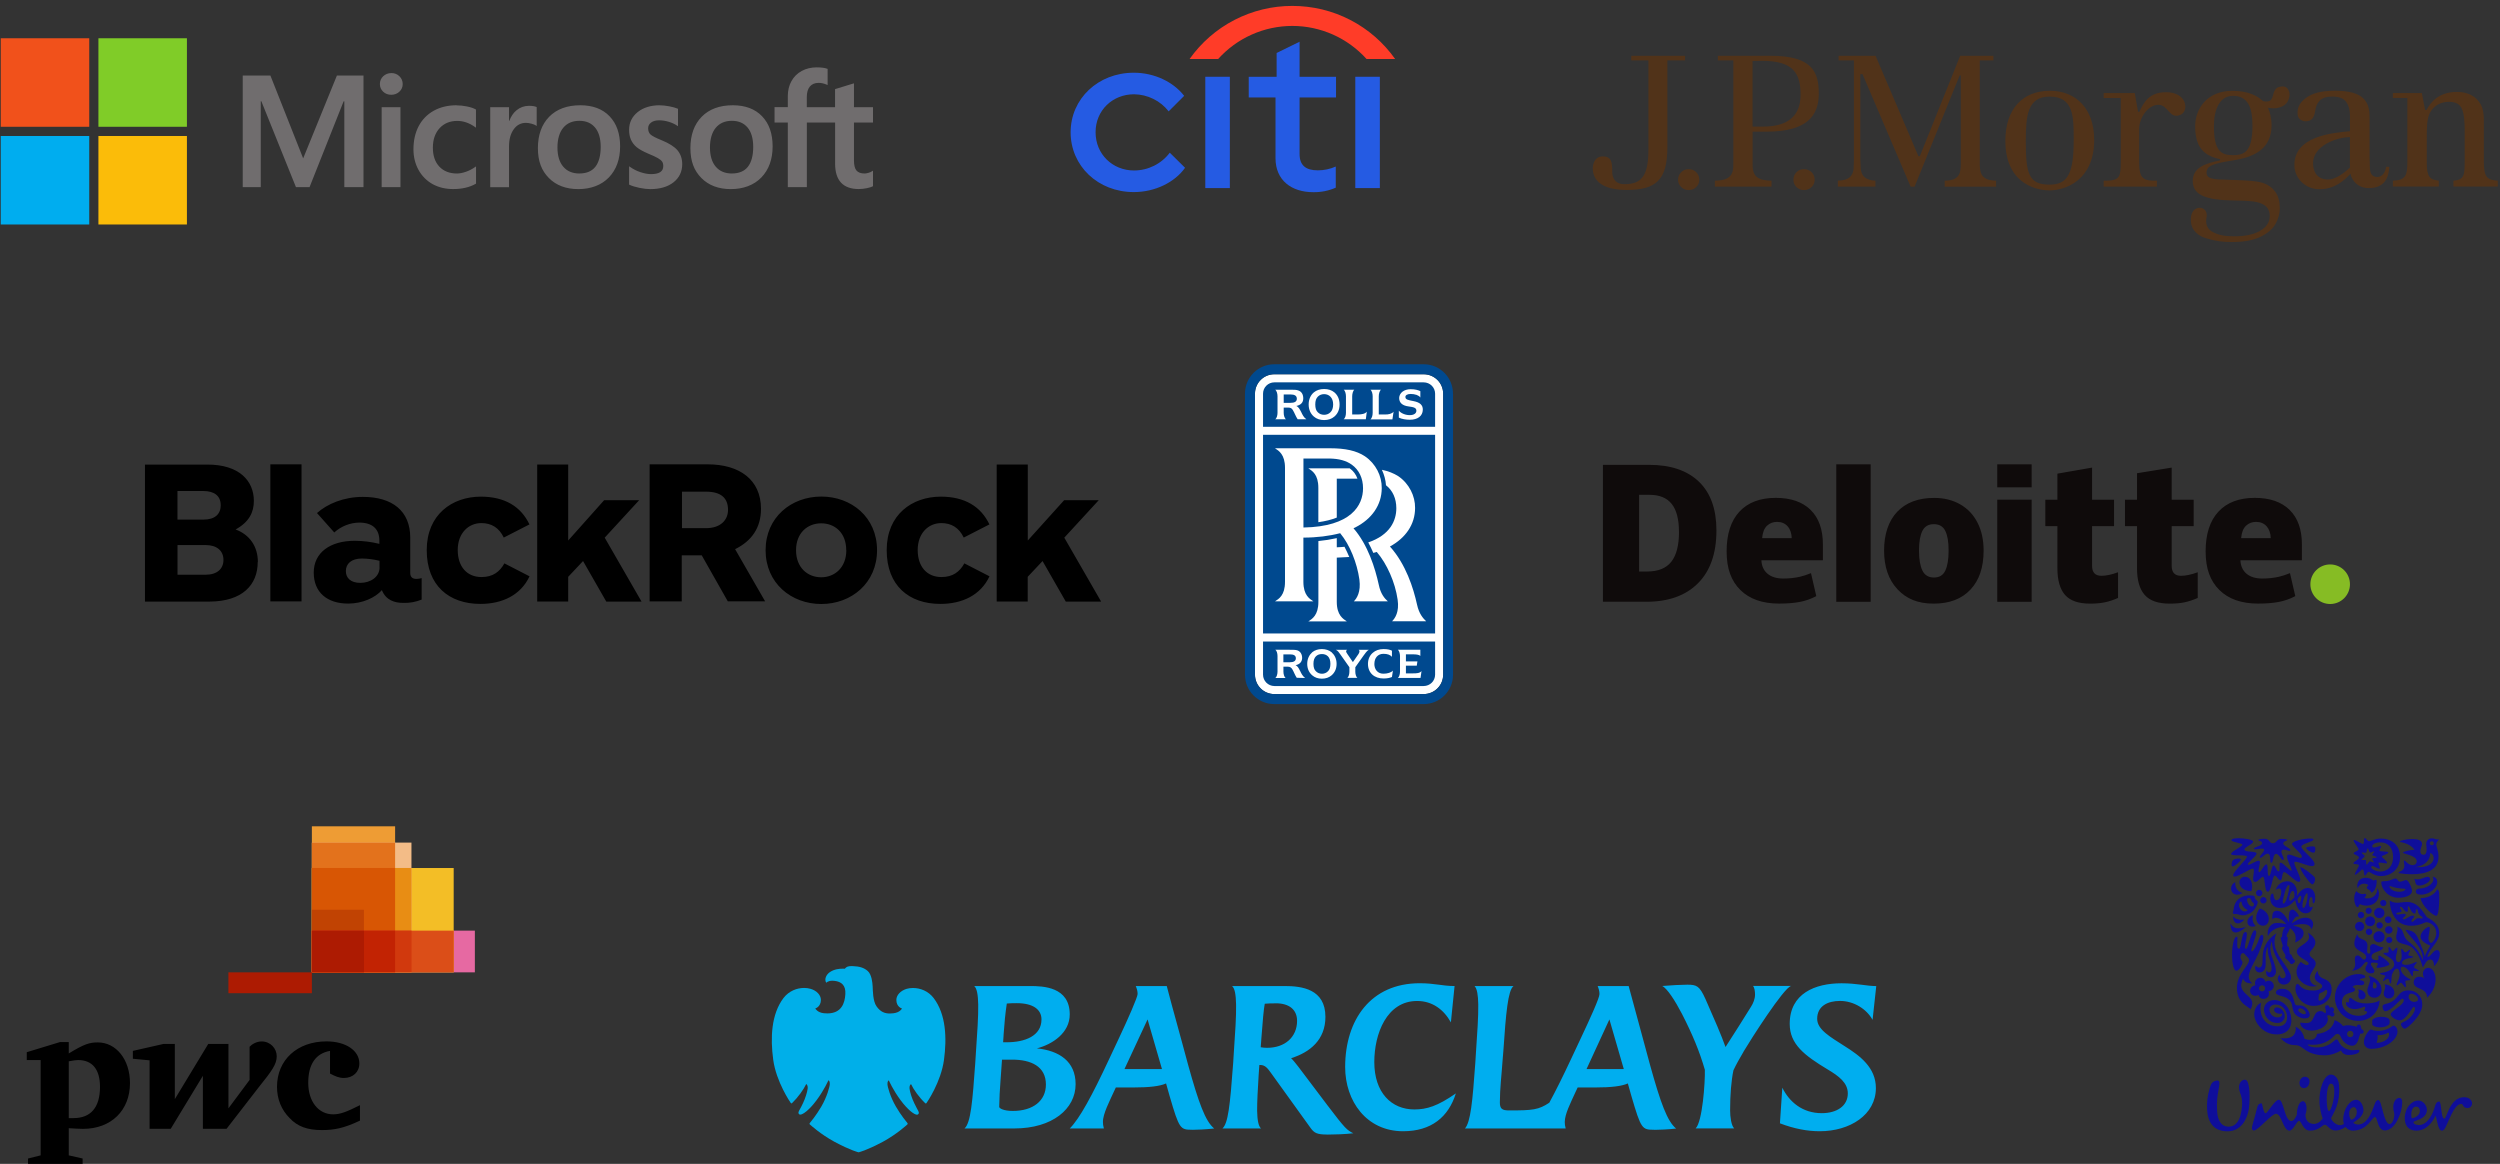 <?xml version="1.0" encoding="UTF-8"?>
<svg id="Layer_1" data-name="Layer 1" xmlns="http://www.w3.org/2000/svg" viewBox="0 0 537 250">
  <rect x="0" y="0" width="537" height="250" fill="#333333" stroke="none"/>
  <defs>
    <style>
      .cls-1 {
        fill: #e3721c;
      }

      .cls-1, .cls-2, .cls-3, .cls-4, .cls-5, .cls-6, .cls-7, .cls-8, .cls-9, .cls-10, .cls-11, .cls-12, .cls-13, .cls-14, .cls-15, .cls-16, .cls-17, .cls-18, .cls-19, .cls-20, .cls-21, .cls-22, .cls-23, .cls-24, .cls-25, .cls-26, .cls-27, .cls-28 {
        stroke-width: 0px;
      }

      .cls-2 {
        fill: #c14303;
      }

      .cls-3 {
        fill: #000;
      }

      .cls-4 {
        fill: #ee9c34;
      }

      .cls-5 {
        fill: #f3be26;
      }

      .cls-6 {
        fill: #513319;
      }

      .cls-7 {
        fill: #e669a2;
      }

      .cls-8 {
        fill: #f1511b;
      }

      .cls-9 {
        fill: #00aeef;
      }

      .cls-10 {
        fill: #ad1b02;
      }

      .cls-11 {
        fill: #80cc28;
      }

      .cls-12 {
        fill: #00afe9;
      }

      .cls-13 {
        fill: #d85604;
      }

      .cls-14 {
        fill: #255be3;
      }

      .cls-15 {
        fill: #ff3c28;
      }

      .cls-16 {
        fill: #d1390d;
      }

      .cls-17 {
        fill: #00498f;
      }

      .cls-18 {
        fill: #c22303;
      }

      .cls-19 {
        fill: #00adef;
      }

      .cls-20 {
        fill: #fbbc09;
      }

      .cls-21 {
        fill: #f3bc87;
      }

      .cls-22 {
        fill: #e88d14;
      }

      .cls-23 {
        fill: #fff;
      }

      .cls-24 {
        fill: #706d6e;
      }

      .cls-25 {
        fill: #db4e18;
      }

      .cls-26 {
        fill: #0f0e9a;
      }

      .cls-27 {
        fill: #86bc24;
      }

      .cls-28 {
        fill: #0f0b0b;
      }
    </style>
  </defs>
  <g>
    <g>
      <path class="cls-24" d="M187.52,26.32v-3.3h-4.09v-5.12l-.14.04-3.84,1.18-.08.02v3.88h-6.07v-2.16c0-1.01.23-1.78.67-2.29.44-.51,1.07-.77,1.87-.77.58,0,1.18.14,1.78.4l.15.07v-3.47l-.07-.03c-.56-.2-1.33-.3-2.27-.3-1.19,0-2.28.26-3.22.77-.95.52-1.69,1.25-2.21,2.19-.52.93-.78,2.01-.78,3.21v2.38h-2.85v3.3h2.85v13.88h4.09v-13.88h6.07v8.82c0,3.63,1.71,5.47,5.09,5.47.56,0,1.14-.07,1.74-.19.61-.13,1.02-.26,1.26-.4l.05-.03v-3.33l-.17.11c-.22.15-.5.27-.82.36-.33.09-.6.14-.81.14-.79,0-1.38-.21-1.74-.63-.37-.42-.55-1.17-.55-2.21v-8.11h4.09ZM157.23,37.27c-1.48,0-2.66-.49-3.48-1.46-.83-.97-1.25-2.36-1.25-4.13s.42-3.25,1.25-4.24c.83-.99,1.98-1.49,3.45-1.49s2.55.48,3.36,1.42c.81.95,1.23,2.36,1.23,4.2s-.39,3.3-1.15,4.26c-.76.95-1.9,1.43-3.4,1.43M157.41,22.61c-2.83,0-5.08.83-6.69,2.47-1.6,1.64-2.42,3.9-2.42,6.73s.79,4.85,2.36,6.43c1.56,1.58,3.69,2.38,6.33,2.38s4.95-.84,6.55-2.5c1.6-1.66,2.42-3.9,2.42-6.67s-.76-4.91-2.27-6.48c-1.5-1.57-3.62-2.36-6.29-2.36M141.72,22.61c-1.93,0-3.52.49-4.74,1.46-1.22.98-1.85,2.26-1.85,3.81,0,.81.13,1.52.4,2.13.27.61.68,1.15,1.22,1.6.54.45,1.38.91,2.49,1.39.93.38,1.63.71,2.07.96.43.25.74.5.91.75.17.24.25.57.25.97,0,1.15-.86,1.72-2.64,1.72-.66,0-1.41-.14-2.24-.41-.82-.27-1.59-.66-2.29-1.16l-.17-.12v3.94l.06.03c.58.27,1.31.49,2.17.67.86.18,1.64.27,2.32.27,2.09,0,3.77-.5,5-1.47,1.24-.98,1.86-2.3,1.86-3.9,0-1.16-.34-2.15-1-2.95-.66-.79-1.81-1.52-3.4-2.17-1.27-.51-2.09-.94-2.43-1.26-.32-.31-.49-.76-.49-1.32,0-.5.2-.9.62-1.22.42-.33,1.01-.49,1.74-.49.68,0,1.38.11,2.07.32.69.21,1.3.49,1.81.84l.17.11v-3.74l-.06-.03c-.47-.2-1.09-.37-1.84-.51-.75-.14-1.43-.21-2.01-.21M124.47,37.27c-1.48,0-2.66-.49-3.48-1.46-.83-.97-1.25-2.36-1.25-4.13s.42-3.25,1.25-4.24c.82-.99,1.98-1.49,3.45-1.49s2.55.48,3.36,1.42c.81.95,1.23,2.36,1.23,4.2s-.39,3.3-1.15,4.26c-.76.95-1.9,1.43-3.4,1.43M124.65,22.61c-2.83,0-5.08.83-6.69,2.47-1.6,1.64-2.42,3.9-2.42,6.73s.79,4.85,2.36,6.43c1.56,1.58,3.69,2.38,6.33,2.38s4.95-.84,6.55-2.5c1.6-1.66,2.42-3.9,2.42-6.67s-.76-4.91-2.27-6.48c-1.5-1.57-3.62-2.36-6.29-2.36M109.34,26v-2.97h-4.04v17.18h4.04v-8.79c0-1.49.34-2.72,1.01-3.65.66-.92,1.54-1.38,2.61-1.38.36,0,.77.06,1.21.18.44.12.76.25.94.38l.17.12v-4.07l-.07-.03c-.38-.16-.91-.24-1.58-.24-1.02,0-1.92.33-2.7.97-.68.56-1.18,1.34-1.55,2.3h-.04ZM98.07,22.61c-1.85,0-3.51.4-4.91,1.18-1.41.79-2.5,1.91-3.24,3.33-.74,1.42-1.11,3.08-1.11,4.94,0,1.62.36,3.11,1.08,4.42.72,1.31,1.74,2.34,3.02,3.06,1.29.71,2.77,1.07,4.42,1.07,1.92,0,3.56-.38,4.87-1.14l.05-.03v-3.7l-.17.12c-.6.43-1.26.78-1.98,1.03-.71.25-1.37.38-1.94.38-1.59,0-2.86-.5-3.78-1.47-.93-.98-1.4-2.35-1.4-4.08s.49-3.15,1.45-4.19c.96-1.04,2.24-1.56,3.79-1.56,1.33,0,2.62.45,3.85,1.34l.17.12v-3.9l-.05-.03c-.46-.26-1.09-.47-1.87-.63-.78-.16-1.54-.24-2.26-.24M86.02,23.02h-4.04v17.18h4.04s0-17.18,0-17.18ZM84.04,15.7c-.66,0-1.24.23-1.72.67-.48.45-.72,1.02-.72,1.68s.24,1.21.71,1.65c.47.44,1.05.66,1.73.66s1.26-.22,1.74-.66c.48-.44.72-.99.72-1.65s-.24-1.21-.7-1.67c-.47-.46-1.06-.69-1.76-.69M73.96,21.75v18.44h4.12v-23.97h-5.71l-7.25,17.8-7.04-17.8h-5.94v23.97h3.87v-18.44h.13l7.43,18.45h2.92l7.32-18.44h.13Z"/>
      <path class="cls-8" d="M19.17,27.23H.16V8.22h19.01v19.01Z"/>
      <path class="cls-11" d="M40.15,27.23h-19.01V8.22h19.01v19.01h0Z"/>
      <path class="cls-19" d="M19.16,48.22H.16v-19.01h19.01v19.01Z"/>
      <path class="cls-20" d="M40.15,48.22h-19.01v-19.01h19.01v19.01h0Z"/>
    </g>
    <g>
      <path class="cls-14" d="M229.97,28.42c0-7.2,5.89-12.8,13.57-12.8,4.44,0,8.5,1.98,10.82,4.97l-3.33,3.33c-.88-1.13-2.01-2.05-3.3-2.68-1.29-.64-2.7-.97-4.14-.99-4.59,0-8.26,3.43-8.26,8.16s3.67,8.21,8.26,8.21c1.49,0,2.96-.35,4.29-1.01,1.33-.66,2.49-1.62,3.39-2.81l3.28,3.24c-2.22,3.14-6.47,5.22-11.01,5.22-7.68,0-13.57-5.6-13.57-12.85Z"/>
      <rect class="cls-14" x="258.9" y="16.49" width="5.27" height="23.91"/>
      <path class="cls-14" d="M273.98,33.98v-13.04h-5.75v-4.44h5.99v-5.12l4.93-2.42v7.54h7.83v4.44h-7.83v12.17c0,2.41,1.35,3.48,3.91,3.48,1.33,0,2.65-.27,3.86-.82v4.54c-1.52.67-3.17,1-4.83.97-4.69,0-8.11-2.56-8.11-7.29Z"/>
      <rect class="cls-14" x="291.12" y="16.49" width="5.27" height="23.91"/>
      <path class="cls-15" d="M277.6,1.27c4.33,0,8.59,1.02,12.43,3.01,3.84,1.98,7.15,4.86,9.65,8.4h-6.14c-2.01-2.24-4.47-4.02-7.21-5.25-2.75-1.22-5.72-1.86-8.73-1.86s-5.98.63-8.73,1.86c-2.75,1.22-5.2,3.01-7.22,5.25h-6.13c2.49-3.53,5.8-6.41,9.65-8.4,3.84-1.98,8.11-3.02,12.43-3.01Z"/>
    </g>
    <path class="cls-6" d="M361.95,11.99h-11.55v.99h3.68v19.19c0,5.77-1.6,7.39-5.16,7.39-2.24,0-2.61-1.7-2.61-2.58,0-2.09-.12-3.38-2.03-3.38-1.92,0-2.15,1.94-2.15,2.54,0,2.64,2.04,4.66,7.29,4.66,6.26,0,8.73-2.11,8.73-9.13V12.97h3.8s0-.98,0-.98M362.73,36.34c-.64,0-1.17.2-1.61.65-.44.44-.67.97-.67,1.61s.23,1.16.67,1.58c.45.44.98.65,1.6.65s1.17-.2,1.63-.65c.44-.42.66-.94.66-1.58s-.22-1.17-.66-1.61c-.44-.44-.97-.65-1.63-.65M387.49,36.34c-.64,0-1.17.2-1.61.65-.44.44-.65.97-.65,1.61s.21,1.16.65,1.58c.46.44.99.65,1.61.65s1.18-.2,1.64-.65c.44-.42.66-.94.66-1.58s-.22-1.17-.66-1.61c-.45-.44-.99-.65-1.64-.65M378.76,27.2h-2.31v-14.1l2.09-.03c6.75,0,8.22,2.78,8.22,7.28s-2.66,6.84-8.01,6.84M380.31,11.99h-11.31v.99h3.32v21.89c0,1.72-.1,1.8-.29,2.3-.21.56-.67,1-1.36,1.28-.51.22-1.29.33-2.32.36v1.27h12.17v-1.27c-1.03-.03-1.82-.14-2.33-.33-.72-.29-1.2-.71-1.43-1.29-.2-.48-.3-.92-.3-1.79v-7.12h3.01c8.75-.01,11.21-3.47,11.21-8.19s-1.51-8.11-10.37-8.11M425.49,37.1c-.16-.5-.24-1.12-.24-1.91V12.98h2.93v-.99h-7.14c-.1.26-8.62,21.46-8.62,21.46-.03.08-.11.13-.19.13-.09,0-.17-.04-.2-.13,0,0-9.05-21.21-9.16-21.46h-7.94v.99h3.29v21.34l-.07,1.98c-.06.52-.22.99-.47,1.36-.27.4-.7.71-1.28.91-.38.12-.94.21-1.63.23v1.28h8.07v-1.27c-.67-.02-.96-.09-1.36-.23-.58-.19-1.02-.48-1.31-.89-.25-.38-.42-.84-.48-1.38l-.09-1.98V15.93h.47s10.22,23.9,10.33,24.16h.86l9.68-23.9h.24v19c0,.83-.08,1.47-.24,1.97-.19.58-.61,1.02-1.21,1.31-.44.2-1.12.32-2.01.35v1.27h11.04v-1.27c-.88-.04-1.57-.16-2.03-.37-.64-.31-1.06-.76-1.24-1.35M440.26,39.66c-4.43,0-5.12-2.21-5.12-9.31,0-5.48.35-9.6,5.12-9.6,5.15,0,5.17,4.26,5.17,9.25,0,7.19-1.22,9.66-5.17,9.66M440.34,19.5c-5.89,0-9.59,3.92-9.59,10.74,0,10,7.78,10.66,9.45,10.66,3.33,0,9.63-2.07,9.63-10.85,0-6.83-4.03-10.55-9.49-10.55M465.24,19.81c-3.52,0-4.74,2.08-5.71,4.21,0,0-.26-.02-.28,0-.02,0-.7-4.03-.7-4.03h-6.68v1.06h3.67v13.83c0,1.37-.07,2.44-.42,3.01-.41.67-1.26.92-2.66.92h-.59v1.27h11.43v-1.27h-.62c-1.5,0-2.27-.33-2.67-.98-.36-.57-.52-1.54-.52-2.96v-7.17c0-2.43,1.94-5.19,4.13-5.19s2.37,3.29,4.83,2.11c1.75-.84,1.36-4.82-3.21-4.82M504.77,35.91c0,.07,0,.12-.08.16l-.09.08c-1.95,1.77-3.45,2.41-4.54,2.41-2.8,0-3.22-2.34-3.22-3.51,0-3.74,5.11-5.6,7.92-5.6v6.46ZM510.75,38.03c-1.22,0-1.61-.68-1.7-1.82l-.07-2.57v-8.41c0-1.82-.29-3.04-1.36-4.11-1.06-1.07-3.09-1.63-6.04-1.63s-4.93.53-6.26,1.55c-1.31.99-1.81,1.92-1.81,3.23,0,.62.16,1.05.51,1.33.35.31.75.45,1.24.45,1.13,0,1.78-.58,2.01-2.07.17-1.11.42-1.74.96-2.32.58-.62,1.49-.92,2.73-.92,1.43,0,2.44.38,3.01,1.16.52.73.8,1.71.8,2.93v3.36c-3.66.34-12.3,1.03-11.92,7.62.14,2.58,2.41,4.84,5.35,4.84,3.25,0,5.3-1.85,6.7-3.33.22,1.4,1.53,3.08,3.89,3.08,2.66,0,4.25-1.3,4.43-4.57h-.68c-.18,1.42-1.06,2.18-1.78,2.18M534.11,37.9c.49.63,1.2.83,2.41.91v1.26h-9.52v-1.26c.7-.05,1.24-.2,1.58-.44.48-.32.61-.81.73-1.41.08-.52.11-1.31.11-2.4v-6.57c0-1.59-.11-3.6-.64-4.68-.48-.96-1.29-1.44-2.79-1.44-1.67,0-3.17.8-3.98,2.24-.76,1.33-.74,3.47-.74,5.69v5.3c0,1.36.18,2.3.57,2.84.35.51,1.02.78,2.02.86v1.27h-9.87v-1.26c.75-.04,1.34-.12,1.72-.28.59-.25.98-.67,1.15-1.29.16-.51.24-1.29.24-2.35v-13.85h-3.11v-1.05h6.22s.7,3.63.7,3.63h.32c.8-1.57,2.54-3.88,6.55-3.88,1.11,0,2.13.22,3.02.67.86.45,1.57,1.13,2.07,2.03.5.92.66,2.05.66,3.36v9.11c0,1.02.11,2.37.6,3M479.64,33.33c-2.6,0-4.09-.94-4.09-6.24,0-3.73,1.3-6.5,4.09-6.5,3.25,0,4.19,2.53,4.19,6.43,0,5.59-1.76,6.31-4.19,6.31M489.47,18.7c-.59.19-.98.71-1.19,1.6-.16.82-.47,1.29-.88,1.42-.41.13-1.11.14-1.42-.1-1.02-.95-2.99-2.11-6.44-2.11-5.57,0-8.02,3.97-8.02,7.59,0,4.24,1.63,6.3,5.21,7.05.21.05.21.29.03.33-3.05.62-5.76,1.51-5.76,4.41,0,1.75,1,2.71,2.28,3.24,1.42.58,3.42.87,5.92.92,2.18.02,3.73.1,4.75.22,1.09.13,1.96.43,2.59.9.66.51,1,1.26,1,2.24,0,1.34-.71,2.42-2.15,3.22-1.33.74-3.15,1.13-5.42,1.13-1.93,0-3.53-.21-4.97-1.1-1.06-.66-1.26-1.95-1.04-2.89.2-.94-.14-1.93-1.23-2.12-.6-.1-1.35.22-1.7.77-.33.51-.44,1.11-.44,1.83,0,2.39,1.85,3.5,3.25,3.92,2.15.65,3.58.82,5.56.82,2.62,0,4.75-.4,6.27-1.18,1.52-.77,2.58-1.71,3.15-2.79.6-1.09.88-2.2.88-3.27,0-1.45-.32-2.62-.93-3.49-1.99-2.73-4.81-2.39-11.16-2.69-3.05,0-3.64-.55-3.64-1.49,0-1.38,1.13-1.92,5.55-2.6,4.35-.67,8.41-2.27,8.41-7.59,0-1.53-.36-2.84-.79-3.76.9.2,1.74.19,2.5-.05.88-.27,1.45-.71,1.78-1.33.33-.62.46-1.33.32-1.91-.28-1.22-1.18-1.48-2.25-1.14"/>
  </g>
  <g>
    <g>
      <path class="cls-27" d="M496.27,125.49c0-2.35,1.91-4.25,4.25-4.25s4.25,1.9,4.25,4.25-1.9,4.25-4.25,4.25-4.25-1.9-4.25-4.25"/>
      <path class="cls-28" d="M360.64,114.23c0-2.69-.52-4.69-1.56-5.99-1.04-1.3-2.62-1.95-4.74-1.95h-2.26v16.47h1.73c2.36,0,4.09-.7,5.19-2.1,1.1-1.4,1.65-3.54,1.65-6.43M368.69,113.94c0,4.91-1.32,8.69-3.96,11.34-2.64,2.66-6.35,3.98-11.13,3.98h-9.29v-29.41h9.94c4.61,0,8.17,1.21,10.68,3.62,2.51,2.41,3.76,5.9,3.76,10.46M394.43,129.27h7.39v-29.53h-7.39v29.53ZM412.2,118.26c0,1.88.25,3.32.74,4.31.49.99,1.32,1.48,2.48,1.48s1.96-.49,2.43-1.48c.47-.99.71-2.42.71-4.31s-.24-3.29-.72-4.24c-.48-.96-1.3-1.43-2.46-1.43s-1.95.48-2.44,1.42c-.49.95-.74,2.37-.74,4.25M426.08,118.26c0,3.59-.94,6.39-2.83,8.39-1.88,2.01-4.52,3.01-7.91,3.01s-5.84-1.03-7.76-3.08c-1.92-2.05-2.88-4.83-2.88-8.32s.94-6.35,2.83-8.34c1.89-1.98,4.53-2.97,7.93-2.97,2.1,0,3.96.46,5.58,1.38,1.61.92,2.86,2.23,3.73,3.94.88,1.71,1.31,3.71,1.31,5.99M429.01,129.27h7.39v-21.94h-7.39v21.94ZM429.01,104.68h7.39v-4.94h-7.39v4.94ZM451.39,123.68c1,0,2.19-.25,3.57-.76v5.52c-1,.44-1.94.75-2.85.94-.9.19-1.96.28-3.17.28-2.48,0-4.27-.62-5.37-1.87-1.09-1.25-1.64-3.16-1.64-5.74v-9.04h-2.59v-5.67h2.59v-5.6l7.45-1.3v6.9h4.72v5.67h-4.72v8.54c0,1.42.67,2.13,2,2.13M468.5,123.68c1,0,2.19-.25,3.57-.76v5.52c-1,.44-1.94.75-2.85.94-.9.19-1.96.28-3.17.28-2.48,0-4.27-.62-5.37-1.87-1.1-1.25-1.65-3.16-1.65-5.74v-9.04h-2.59v-5.67h2.59v-5.69l7.45-1.21v6.9h4.72v5.67h-4.72v8.54c0,1.42.67,2.13,2,2.13M481.4,115.58c.1-1.2.44-2.08,1.03-2.64.59-.56,1.31-.84,2.18-.84.95,0,1.7.32,2.26.95.56.63.86,1.48.88,2.54h-6.35ZM491.82,109.53c-1.76-1.72-4.25-2.59-7.48-2.59-3.39,0-6,.99-7.83,2.97-1.83,1.98-2.74,4.82-2.74,8.53s.99,6.35,2.96,8.3c1.97,1.94,4.74,2.91,8.31,2.91,1.71,0,3.19-.12,4.42-.35,1.23-.23,2.42-.65,3.57-1.25l-1.14-4.94c-.84.34-1.64.61-2.39.78-1.09.25-2.28.38-3.58.38-1.42,0-2.55-.35-3.37-1.04-.82-.7-1.26-1.66-1.31-2.89h13.21v-3.37c0-3.24-.88-5.72-2.64-7.44M378.51,115.58c.1-1.2.44-2.08,1.03-2.64.59-.56,1.31-.84,2.18-.84.95,0,1.7.32,2.26.95.56.63.85,1.48.88,2.54h-6.35ZM388.93,109.53c-1.76-1.72-4.25-2.59-7.48-2.59-3.39,0-6,.99-7.83,2.97-1.83,1.98-2.74,4.82-2.74,8.53s.99,6.35,2.96,8.3c1.97,1.94,4.74,2.91,8.31,2.91,1.71,0,3.19-.12,4.42-.35,1.23-.23,2.42-.65,3.57-1.25l-1.14-4.94c-.84.34-1.64.61-2.39.78-1.09.25-2.28.38-3.58.38-1.42,0-2.55-.35-3.37-1.04-.83-.7-1.26-1.66-1.31-2.89h13.21v-3.37c0-3.24-.88-5.72-2.64-7.44"/>
    </g>
    <path class="cls-3" d="M58.07,129.18v-29.44h6.7v29.44h-6.7ZM188.39,118.19c0-7.11-5.52-11.53-11.97-11.53s-11.97,4.46-11.97,11.53,5.52,11.55,11.97,11.55,11.97-4.49,11.97-11.57h0ZM181.79,118.19c0,3.71-2.48,5.81-5.4,5.81s-5.4-2.08-5.4-5.81,2.48-5.78,5.4-5.78,5.38,2.01,5.38,5.76h.02ZM55.39,120.72c0-3.3-1.72-5.85-4.78-6.99,2.89-1.59,3.92-3.68,3.92-6.13,0-4.29-3.11-7.84-10.06-7.81h-13.33v29.43h13.9c6.97-.04,10.32-3.53,10.32-8.52h.02ZM47.42,108.46c0,2-1.27,3.15-3.71,3.15h-5.59v-6.14h5.56c2.25,0,3.72.98,3.72,2.98h.02ZM48,120.26c0,1.92-1.35,3.19-3.84,3.19h-6.03v-6.37h6.05c2.41,0,3.82,1.23,3.82,3.19h0ZM113.73,112.65c-1.84-3.84-5.27-5.97-10.46-5.97-6.13,0-11.61,3.84-11.61,11.49s4.82,11.55,11.53,11.55c4.7,0,8.66-1.88,10.55-5.93l-5.4-2.78c-.98,1.8-2.48,2.94-4.91,2.94-3.11,0-5.11-2.21-5.11-5.81s2.29-5.78,5.07-5.78c2.17,0,3.8.98,4.82,3.11l5.52-2.83ZM212.53,112.65c-1.84-3.84-5.27-5.97-10.46-5.97-6.13,0-11.61,3.84-11.61,11.49s4.82,11.55,11.53,11.55c4.7,0,8.66-1.88,10.55-5.93l-5.4-2.78c-.98,1.8-2.48,2.94-4.91,2.94-3.11,0-5.11-2.21-5.11-5.81s2.29-5.78,5.07-5.78c2.17,0,3.8.98,4.82,3.11l5.52-2.83ZM156.34,129.18l-5.61-9.9h-4.29v9.9h-6.9v-29.44h12.47c6.75,0,11.45,3.23,11.45,9.56,0,4.05-2,6.91-5.56,8.66l6.45,11.21h-8.01ZM146.49,113.45h5.15c3.19,0,4.74-1.8,4.74-3.92,0-2.53-1.47-3.92-4.74-3.92h-5.15v7.85ZM90.57,128.8v-4.62c-.37.11-.76.16-1.14.17-.86,0-1.31-.45-1.31-1.24v-7.63c0-5.72-3.84-8.75-10.18-8.75-4.13,0-7.65,1.51-9.85,3.47l3.71,4.17c1.47-1.33,3.38-2.09,5.36-2.12,2.94,0,4.33,1.47,4.33,3.88v.69c-1.73-.43-3.5-.65-5.27-.66-5.36,0-8.83,2.57-8.83,6.83s2.89,6.66,7.4,6.66c3.07,0,5.81-1.27,7.24-2.89.86,2.17,2.74,2.74,4.58,2.74,1.36.05,2.71-.2,3.96-.71h0ZM81.53,121.9c0,2-1.92,3.3-4.13,3.3-2.08,0-3.11-1.06-3.11-2.53,0-1.55,1.14-2.7,3.47-2.7,1.27.02,2.53.18,3.76.49v1.44ZM236.5,129.18l-7.89-13.69,7.4-8.05h-7.43l-7.81,8.66v-16.32h-6.68v29.43h6.66v-5.31l3.19-3.39,4.99,8.71h7.56v-.03ZM137.78,129.18l-7.89-13.69,7.4-8.05h-7.52l-7.72,8.66v-16.32h-6.66v29.43h6.66v-5.31l3.19-3.39,4.99,8.71h7.56v-.03Z"/>
    <g>
      <path class="cls-23" d="M269.57,84.55c0-2.3,1.87-4.16,4.16-4.16h32.06c2.33,0,4.2,1.87,4.2,4.16v60.38c0,2.3-1.87,4.16-4.2,4.16h-32.06c-2.3,0-4.16-1.86-4.16-4.16v-60.38"/>
      <path class="cls-17" d="M271.3,91.68v-7.12c0-1.34,1.09-2.43,2.43-2.43h32.06c1.38,0,2.47,1.09,2.47,2.43v7.12h-36.96M271.3,93.4h36.96v42.67h-36.96v-42.67Z"/>
      <path class="cls-17" d="M269.57,84.55c0-2.3,1.87-4.16,4.16-4.16h32.06c2.33,0,4.2,1.87,4.2,4.16v60.38c0,2.3-1.87,4.16-4.2,4.16h-32.06c-2.3,0-4.16-1.86-4.16-4.16v-60.38ZM312.1,84.55c0-3.48-2.82-6.31-6.3-6.31,0,0,0,0-.01,0h-32.06c-3.48,0-6.31,2.82-6.31,6.3,0,0,0,0,0,.01v60.38c0,3.48,2.82,6.31,6.3,6.31,0,0,.01,0,.02,0h32.06c3.49,0,6.31-2.82,6.31-6.31v-60.38"/>
      <path class="cls-17" d="M271.3,137.8v7.12c0,1.34,1.09,2.43,2.43,2.44h32.06c1.38,0,2.47-1.09,2.47-2.44v-7.12h-36.96"/>
      <path class="cls-23" d="M287.14,129.27v-9.49c.89-.03,1.79-.08,2.68-.14-.32-.74-.64-1.48-1.02-2.19-.53.07-1.09.07-1.66.11v-1.97c-1.3.29-2.62.5-3.95.63v13.05c0,2.89-1.34,3.67-2.15,4.2h8.25c-.77-.53-2.15-1.3-2.15-4.2M306.32,133.43c-.67-.64-1.52-1.62-1.94-3.56-.78-3.56-2.4-8.67-5.82-12.48,3.35-1.83,5.4-4.72,5.4-8.29.03-2.54-1.27-5.22-3.6-6.81-.99-.63-2.15-1.09-3.53-1.38.49,1.06.81,2.19.88,3.32,1.45,1.13,2.22,2.86,2.22,4.94,0,2.65-1.34,5.75-6.03,7.34.39.74.78,1.52,1.09,2.26.25-.07.5-.14.74-.21,2.18,2.54,3.95,6.52,4.48,10.23.39,2.68-.56,4.02-1.2,4.66h7.3"/>
      <path class="cls-23" d="M298.1,129.16c-.71-.63-1.55-1.62-1.94-3.56-.78-3.56-2.33-8.57-5.43-12.13.14-.07.25-.11.39-.18,3.53-1.8,5.68-4.8,5.68-8.46.03-2.58-1.27-5.22-3.6-6.81-1.83-1.23-4.3-1.73-7.44-1.73h-11.89c.81.53,2.15,1.31,2.15,4.2v24.48c0,2.93-1.34,3.67-2.15,4.2h8.25c-.78-.53-2.15-1.27-2.15-4.2v-9.49c2.89,0,5.61-.35,7.9-.95,2.08,2.5,3.63,6.39,4.13,9.95.35,2.68-.56,4.06-1.2,4.69h7.3ZM279.98,113.3v-14.81h5.61c2.05.04,3.56.46,4.76,1.31,1.58,1.13,2.43,2.93,2.43,5.08,0,3.63-2.5,8.25-12.8,8.43"/>
      <path class="cls-23" d="M287.14,111.18v-8.36h4.44c-.31-.9-.89-1.67-1.66-2.22h-8.89c.81.53,2.15,1.27,2.15,4.2v7.37c1.48-.21,2.82-.53,3.95-.99M295.21,142.6c0,1.2.71,2.11,1.94,2.11.88,0,1.69-.25,2.05-.67l-.21,1.38c-.32.14-.88.32-1.8.32-1.97,0-3.35-1.17-3.35-3.14,0-1.06.42-1.87,1.06-2.4.56-.49,1.34-.78,2.29-.78s1.48.18,1.8.35v1.31c-.39-.42-.95-.64-1.83-.64-1.23,0-1.94.92-1.94,2.15M279.24,144.08c-.28-.57-.53-1.02-.95-1.2.92-.18,1.38-.74,1.41-1.52,0-.81-.35-1.41-.99-1.65-.39-.14-.92-.14-1.69-.14h-3.07c.28.18.46.78.46,1.34v3.38c0,.49-.17,1.13-.46,1.34h2.19c-.28-.21-.46-.84-.46-1.34v-1.09h.92c.5,0,.78.21.99.56.32.53.57,1.27.95,1.83l1.8.04c-.56-.42-.81-.95-1.09-1.55ZM278.35,141.4c0,.6-.49.85-1.27.85h-1.41v-1.69h1.41c.77,0,1.27.21,1.27.84M282.66,144.19c-.35-.32-.53-.84-.53-1.59s.18-1.27.53-1.62c.32-.32.74-.49,1.31-.49.53,0,.95.18,1.27.49.35.36.53.88.53,1.62s-.18,1.27-.53,1.59c-.33.34-.79.53-1.27.53-.56,0-.99-.21-1.31-.53h0ZM283.93,145.78c.85,0,1.55-.25,2.08-.71.63-.53,1.09-1.34,1.09-2.47s-.46-1.94-1.09-2.51c-.53-.42-1.24-.67-2.08-.67s-1.52.25-2.05.67c-.63.57-1.09,1.38-1.09,2.51s.46,1.94,1.09,2.47c.53.46,1.23.71,2.05.71M291.83,139.57c.14.11.21.21.18.36,0,.14-.07.35-.21.56l-1.2,1.73-1.2-1.76c-.14-.21-.28-.42-.25-.6.03-.1.07-.21.21-.28h-2.43c.42.18.63.49.95.95l1.97,2.79v.99c0,.49-.17,1.13-.46,1.3h2.19c-.28-.17-.46-.81-.46-1.3v-.99l1.8-2.54c.28-.35.67-.99,1.09-1.2h-2.19M303.54,144.65h-1.55v-1.66h2.33l.14-.92h-2.47v-1.52h1.37c.78,0,1.41.04,1.73.35v-1.34h-4.83c.28.21.46.85.46,1.34v3.38c0,.53-.18,1.13-.46,1.34h4.87l.21-1.48c-.35.46-1.02.5-1.8.5M300.47,88.19c.14.21.46.46.67.56.52.28,1.1.43,1.69.42.88,0,1.41-.39,1.41-.95,0-.67-.67-.78-1.69-.92-1.3-.17-2.01-.77-2.01-1.83.04-1.06,1.02-1.87,2.47-1.87.99,0,1.66.21,2.08.42v1.37c-.14-.25-.46-.42-.78-.56-.42-.14-.86-.21-1.3-.21-.71,0-1.13.28-1.13.63,0,.6.56.67,1.8.92,1.24.25,1.98.78,1.94,1.87-.04,1.27-1.03,2.12-2.79,2.12-.78,0-1.76-.14-2.36-.46v-1.52M279.48,88.47c-.32-.6-.56-1.06-1.02-1.27.99-.21,1.48-.77,1.48-1.62s-.35-1.45-1.02-1.69c-.42-.18-.95-.18-1.76-.18h-3.25c.32.21.5.85.5,1.41v3.56c0,.53-.17,1.2-.5,1.38h2.33c-.32-.18-.5-.85-.5-1.38v-1.13h.99c.5,0,.78.18.99.57.35.56.6,1.34,1.02,1.94h1.87c-.57-.39-.85-.99-1.13-1.59h0ZM278.56,85.65c0,.64-.53.88-1.34.88h-1.48v-1.8h1.48c.81,0,1.34.25,1.34.92M283.08,88.57c-.39-.35-.56-.92-.56-1.69s.17-1.31.56-1.69c.32-.32.78-.53,1.34-.53s1.02.21,1.34.53c.39.39.6.95.6,1.69s-.21,1.34-.6,1.69c-.32.32-.78.53-1.34.53s-1.02-.21-1.34-.53ZM284.42,90.23c.88,0,1.62-.25,2.19-.74.67-.57,1.13-1.41,1.13-2.61s-.46-2.05-1.13-2.61c-.56-.46-1.3-.71-2.19-.71s-1.62.25-2.19.71c-.67.56-1.13,1.44-1.13,2.61s.46,2.04,1.13,2.61c.56.49,1.34.74,2.19.74M293.59,88.43c-.35.46-1.09.6-1.91.6h-1.23v-3.91c0-.53.18-1.2.46-1.41h-2.29c.32.21.49.88.49,1.41v3.56c0,.57-.18,1.16-.49,1.38h4.76l.21-1.62M299.34,88.43c-.36.46-1.09.63-1.91.6h-1.27v-3.91c0-.53.18-1.2.49-1.41h-2.29c.32.21.49.88.49,1.41v3.56c0,.57-.18,1.2-.49,1.41h4.73l.25-1.65"/>
    </g>
  </g>
  <g>
    <g>
      <path class="cls-7" d="M102,208.86h-35.01v-8.96h35.01v8.96Z"/>
      <path class="cls-5" d="M97.45,208.86h-30.46v-22.41h30.46v22.41Z"/>
      <path class="cls-4" d="M84.87,208.86h-17.88v-31.37h17.88v31.37Z"/>
      <path class="cls-21" d="M88.38,208.86h-21.39v-27.87h21.39v27.87h0Z"/>
      <path class="cls-1" d="M66.99,180.99v27.86h17.88v-27.86h-17.88Z"/>
      <path class="cls-10" d="M49.06,208.86h17.93v4.48h-17.93v-4.48Z"/>
      <path class="cls-22" d="M66.99,186.44v22.41h21.41v-22.41h-21.41Z"/>
      <path class="cls-13" d="M66.99,186.44v22.41h17.88v-22.41h-17.88Z"/>
      <path class="cls-2" d="M78.17,208.86h-11.18v-13.45h11.18v13.45h0Z"/>
      <path class="cls-25" d="M66.99,199.9v8.95h30.48v-8.95h-30.48Z"/>
      <path class="cls-16" d="M66.99,199.9v8.95h21.41v-8.95h-21.41Z"/>
      <path class="cls-18" d="M66.99,199.9v8.95h17.88v-8.95h-17.88Z"/>
      <path class="cls-10" d="M66.99,199.9v8.95h11.2v-8.95h-11.2Z"/>
      <path class="cls-3" d="M70.89,225.73c-3.05.54-4.68,2.85-4.68,6.85s2.17,6.78,5.35,6.78c1.56,0,2.91-.54,5.76-1.97v3.32c-3.46,1.63-5.49,2.03-8.2,2.03-3.05,0-5.22-.75-6.91-2.58-1.76-1.76-2.71-4.07-2.71-6.71,0-5.76,4.34-9.76,10.64-9.76,4.13,0,7.05,1.97,7.05,4.74,0,1.83-1.36,3.12-3.32,3.12-1.02,0-1.83-.34-2.98-.95M55.64,233.46c2.78-3.46,3.8-4.88,3.8-6.57s-1.36-3.19-3.25-3.19c-1.08,0-2.1.61-2.58,1.15v7.12l-4.54,6.1v-13.83h-4.34l-7.18,11.86v-11.86h-2.44l-6.57,1.49v1.69l3.59.34v14.71h4.54l6.91-11.39v11.39h5.08M14.77,240.17h1.02c3.66,0,5.69-2.24,5.69-6.71,0-3.73-1.63-5.76-4.68-5.76-.41,0-1.02.07-2.03.27v12.2h0ZM14.77,248.17l2.98.68v1.69H6.02v-1.69l2.71-.68v-20.47h-2.98v-1.69l7.12-2.17h1.9v2.44c3.32-2.03,4.47-2.37,6.24-2.37,3.93,0,6.91,3.66,6.91,8.74,0,5.83-4,9.83-10.1,9.83-.68,0-1.83-.07-3.05-.14"/>
    </g>
    <g>
      <path class="cls-26" d="M496.93,241.43c.49,0,1.33-.16,1.99-1.22-.38-.84-.65-2.54-.69-3.16-.2-3.17,1.02-6.15,2.36-6.23.98-.06,1.76.87,1.85,2.37.24,3.95-1.07,5.59-1.73,7.01.11.55,1.04,1.49,1.93,1.49.33,0,.72-.16.82-.3-.07-.23-.13-.52-.13-.95,0-2.29,1.47-4.21,2.74-4.21,1.01,0,1.6,1.34,1.6,2.22,0,1.04-.88,1.89-2.19,2.71.23.23.65.39,1.01.39,1.86,0,2.84-2.25,3.56-4.31.13-.39.36-.95.82-.95.78,0,1.11,5.16,2.42,5.16.56,0,1.01-1.14,1.01-2.02,0-.65-.23-.72-.23-1.67,0-1.04.56-1.93,1.31-1.93.46,0,.62.45.62,1.01,0,2.09-1.5,5.98-3.72,5.98-1.67,0-1.54-2.87-2.13-2.87-.66,0-1.57,2.91-4.8,2.91-.53,0-1.08-.26-1.53-.78-.78.52-1.44.75-2.19.75-1.21,0-1.73-1.24-2.22-1.24-.59,0-1.24,1.27-3.2,1.27-1.57,0-1.83-2.09-2.38-2.09-.49,0-1.24,2.09-2.06,2.09-1.37,0-1.67-3.63-2.88-3.63-.95,0-3.94,3.68-4.75,3.6-.33-.03-.46-.28-.43-.61.05-.45.43-1.66.59-2.23.26-.99.51-2.08.64-2.43.13-.35.5-.6.79-.57.15.01.19.29.24.51.16.81.4,1.63.66,1.63.46,0,1.97-2.91,2.86-2.91,1.08,0,1.21,4.57,2.68,4.57.49,0,.85-.59,1.18-1.31.03-1.21.36-2.94,1.34-2.94.69,0,1.01,1.53.52,2.87,0,1.6,1.04,1.99,1.73,1.99M523.06,237.51c-.4,1.68-1.63,4.15-3.46,4.15-.42,0-1.18-.16-1.18-.59,0-.46,2.88-.52,2.88-2.71,0-.82-.75-1.96-1.86-1.96-1.47,0-2.9,1.6-2.9,3.82,0,1.99,1.24,2.64,2.48,2.64,2.16,0,3.46-1.77,4.15-3.23.33.98.52,3.23,1.34,3.23.33,0,.56-.16.95-1.04.98-2.19,1.92-4.7,3.23-4.7.49,0,.2.88,1.37.88.55,0,.94-.46.94-.98,0-.75-.68-1.34-1.73-1.34-3.07,0-3.72,4.61-4.21,4.61-.82,0-.56-3.69-1.14-3.69-.52,0-.78.62-.85.91M501.4,234.07c-.06-.91-.28-1.32-.77-1.29-.65.04-.95,2.09-.82,4.24.08,1.4.29,1.62.49,1.61.36-.02,1.22-2.53,1.1-4.55M496.08,232.16c-.05-.52-.46-.88-1.01-.88-.62,0-1.2.65-1.14,1.47.04.54.36.98.98.98.72,0,1.24-.82,1.17-1.57M506.24,238.82c0-.55-.3-1.01-.65-1.01-.3,0-.98.32-.98,1.37,0,.82.29,1.21.42,1.37.95-.29,1.21-1.08,1.21-1.73M519.01,237.71c.69,0,.88.81.72,1.3-.17.49-.75,1.05-1.67,1.21-.2-.49-.29-2.51.95-2.51M481.4,235.39c-.09-.3-.37-.96-.44-1.46-.16-1.09.41-1.81.93-1.97.59-.16.82.13,1.04.82.29,1.04.33,2.42.23,4.38-.13,2.68-1.47,5.91-4.8,5.85-2.88-.06-4.15-1.93-4.28-4.77-.06-1.34.03-2.68.59-4.57.29-1.01.56-1.37,1.47-1.57.72-.13.65.62.49,1.5-.36,1.96-.52,2.91-.39,5.13.13,2.35,1.21,3.27,2.38,3.27,1.76.03,2.55-1.44,2.87-3.56.26-1.7.06-2.51-.1-3.04M519.93,192.9c.23,1.65,2.72,3.86,3.4,3.81.45-.04.62-2.15.62-3.81,0-.95.05-1.7-.45-1.87-.8,1.61-2.89,1.94-3.57,1.87M520.07,192.17c1.8,0,3.45-1.44,3.45-2.7,0-.59-.28-1.07-.99-1.16.12.16.17.28.17.55,0,.95-1.45,2.01-3.03,2.01-.57,0-.75.4-.75.61,0,.49.47.69,1.14.69M519.69,190.21c-.24,0-.59,0-.78-.38-.16-.31-.1-.82-.4-1.04.29.09.61.09.85.09.78,0,1.53-.54,2.1-.54.38,0,.5.24.5.49,0,.76-1.54,1.39-2.27,1.39M480.92,203.8c.59,0,.47-3.61,1.42-3.61.23,0,.29.23.29.5,0,.81-.4,2.01-.4,2.67,0,.33.09.43.24.43.42,0,1.14-3.97,1.85-3.97.23,0,.33.23.33.45,0,.83-1.06,3.22-1.06,3.9,0,.1.03.19.12.19.43,0,1.3-1.87,1.58-2.81.16-.49.36-.75.55-.75.17,0,.33.19.33.59,0,.94-.87,3.14-1.63,4.61-.59,1.14-1.51,2.79-1.51,3.71,0,.47.09.95.76,1.54-1.11-.07-1.56-.17-1.98-1.04-1.85,3.69,3.41,3.33,1.61,6.6-.33-.59-2.93-1.2-2.93-4.63,0-2.96,2.6-4.7,2.6-5.93,0-.24-.09-.45-.31-.64-.57-.49-.59-.88-1.04-.88-.33,0-.73.76-.31,1.44.14.23.26.36.26.57,0,.48-.76,1.78-1.3,1.78s-.95-1.33-.95-3.48c0-1.91.43-3.83.97-3.83.16,0,.21.1.21.24,0,.23-.07.68-.07,1.44,0,.82.19.88.35.88"/>
      <path class="cls-26" d="M485.34,208.88c.73,0,1.33-.54,1.33-1.73v-1.77c0-.68.05-1.44.5-1.98-.05.23-.05.47-.05.69,0,1.49.83,2.51.83,3.95,0,.54-.16.83-.57.83s-.36-.36-.45-.36c-.07,0-.17.23-.17.47,0,.36.26.94.99.94.62,0,1.13-.57,1.13-1.21,0-1.56-1.21-3.29-1.21-4.96,0-.73.19-1.21.35-1.6,0,3.45,2.93,5.96,2.93,7.4,0,.33-.24.59-.61.59-.4,0-.59-.31-.59-.56,0-.12-.02-.16-.07-.16-.1,0-.42.35-.42.8,0,.57.47,1.27,1.33,1.27.99,0,1.52-.83,1.52-1.58,0-1.82-3.55-4.58-3.55-7.52,0-.5.09-1.32.45-1.94-2.29,1.47-3,3.43-3,5.15,0,1.49-.05,2.23-.81,2.23-.4,0-.5-.36-.64-.36-.1,0-.16.31-.16.4,0,.64.47,1.01.94,1.01M515.37,191.56c.76,0,1.34-.35,1.34-.55,0-.07-.1-.12-.33-.12s-.68-.02-1.53-.16c-.73-.12-1.28-.4-1.49-.4-.07,0-.1.03-.1.09,0,.45.83,1.14,2.12,1.14M511.59,189.36c.22-.15,1.2.09,2.46-.54.14-.08.29-.12.45-.12.61,0,.45.69,1.01.69.43,0,.99-.36,1.32-.36.52,0,1.26,1.63,1.26,2.39,0,.88-1.33,1.42-2.91,1.42-2.3,0-3.69-2.01-3.69-3.31,0-.1.05-.14.1-.17M485.7,215.41c-.57.14-1.49,1.04-1.49,2.46,0,1.7,1.82,4.32,4.82,4.32,2.53,0,3.15-1.75,3.15-2.93,0-2.62-1.61-4.45-3.71-4.45-1.14,0-2.17.83-2.17,2.06,0,1.14.87,2.86,2.93,2.86.97,0,1.54-.69,1.54-1.49s-.71-1.85-1.75-1.85c-.31,0-.54.21-.54.54,0,.42.57.83,1.28.83.17,0,.31-.03.38-.07.03.05.05.14.05.21,0,.4-.38.64-.97.64-.88,0-1.73-.66-1.73-1.7,0-.62.54-1.07,1.32-1.07,1.54,0,2.46,1.37,2.46,2.74,0,1.23-.68,1.94-2.06,1.94-2.77,0-4.13-2.5-3.52-5.03M504.14,222.1c0,.38.31.69.69.69.38,0,.69-.31.69-.69s-.31-.69-.69-.69c-.38,0-.69.31-.69.69M505.48,225.57c.83,0,.79-.07,1.05-.07s.28.16.28.26c0,.38-.85.85-2.36.85-.88,0-1.42-.47-1.58-.99-.87.55-2.18,1.06-3.48,1.06-3.55,0-4.45-1.54-5.56-2.04-.85-.38-2.15.36-3.97-1.66.24.05.57.07.83.07,1.59,0,2.44-.78,2.44-2.03,0-.16-.02-.33-.03-.48.49.19,1.6,1.02,1.86,2.49.03.17.75.33,1.2.33.62,0,1.42-.26,1.54-1.28,2.08-.17,3.48-1.4,3.78-2.96.74.24,1.59.92,1.8,1.27.29-.1.64-.16,1.04-.16.55,0,1.18.1,1.92.33.03-.23.07-.5.42-.5.52,0,.38.57.55.9.09.17.52.28.52.62s-.28.45-.45.45c-.07,0-.16-.02-.21-.03-.35.12-.36,2.62-1.82,2.62-1.07,0-2.06-.88-2.5-1.99-.12-.33-.38-.54-.62-.54-.28,0-.43.05-.76.42-.94,1.02-2.5,1.91-4.42,1.91-.59,0-1.06-.05-1.18-.05-.07,0-.07.02-.07.03,0,.12.59.59,1.87.59,3.05,0,3.8-1.72,4.28-1.72.07,0,.28,0,.4.28.71,1.66,2.26,2.04,3.23,2.04M516,214.53c-.36,0-2.38,2.69-3.67,2.69-.31,0-.57-.59-.57-1.04,0-.24.15-.42.71-.54,2.98-.68,2.32-2.91,4.87-2.91,1.4,0,2.96.95,2.96,3.1,0,2.29-3.26,5.13-3.74,5.13-.4,0-.83-.57-.83-.95,0-.12.05-.28.4-.42,1.66-.66,2.61-2.18,2.61-2.96,0-.17-.09-.34-.31-.34-.29,0-1.56,2.88-2.96,2.88-.97,0-1.96-.88-1.96-1.3,0-.69,2.81-1.98,2.81-2.95,0-.36-.17-.38-.31-.38M517.87,213.45c-.24,0-.5.19-.5.66,0,.52.4.85.62.95.12.07.31.14.5.14.5,0,.9-.14.9-.56,0-.54-.78-1.2-1.53-1.2M485.49,193.38c0,.38.31.69.69.69.38,0,.69-.31.69-.69,0-.38-.31-.69-.69-.69-.38,0-.69.31-.69.69M484.59,191.82c0,.38.31.69.69.69.38,0,.69-.31.69-.69s-.31-.69-.69-.69c-.38,0-.69.31-.69.69M483.97,196.57c-.4.1-1.23.59-1.23,1.46,0,.62.48,1.02,1.09,1.02.31,0,.54-.07.68-.17-.48-.47-.66-.99-.66-1.51,0-.36.05-.59.12-.8M479.72,196.82c-.02.09-.02.17-.02.26,0,.81.43,1.27,1,1.27.43,0,.94-.26,1.39-.83-.21.03-.42.05-.62.05-.64,0-1.33-.17-1.75-.74M479.11,198.36c0,1.32.4,1.94,1.11,1.94.55,0,1.3-.4,2.18-1.16-.68.16-1.2.26-1.66.26-.62,0-1.11-.24-1.63-1.04M483.6,191.42c.09-.28.16-.62.16-1,0-.83-.38-2.1-1.56-2.1-.68,0-1.16.54-1.16,1.18,0,1.37,1.37,1.92,2.57,1.92M482.13,195.79c-.57,0-1.2-.71-1.2-1.35,0-.35.26-.78.45-.78.07,0,.1.05.12.17.1.85.66,1.33,1.18,1.58.05.03.09.05.09.09,0,.12-.33.29-.64.29M483.72,193.68c.12.16.45.36.45.49,0,.24-.14.55-.42.55-.61,0-1.09-.92-1.09-1.44,0-.33.19-.36.45-.36.12,0,.17.02.26.07.16.09.16.43.35.69M479.65,195.83c-.03.05-.05.12-.05.19,0,.16.17.33.33.33.14,0,.23-.03.29-.03.42,0,.88.29,1.56.29.4,0,.87-.12,1.46-.41,1.25-.62,1.73-2.17,1.73-2.43,0-.33-.26-.29-.49-.59-.22-.3-.14-.57-.28-.71-.08-.08-.33-.09-.64-.12-.13-.01-.25-.02-.38-.02-.57,0-1.25.07-2.01.55-1.5.96-1.28,2.55-1.52,2.95M485.41,195.13c-.38.45-.78,1.21-.78,1.99,0,.94.57,1.72,1.46,1.72s1.25-.73,1.25-1.47c0-1.16-1.06-1.98-1.92-2.24M481.7,191.81s-.5.38-1.13.38c-.74,0-1.33-.55-1.33-1.33,0-.54.28-1.09.92-1.37-.02.1-.02.19-.02.29,0,.99.55,1.73,1.56,2.03M512.25,197.56c0,.4.33.73.72.73.4,0,.73-.33.73-.73,0-.4-.33-.73-.73-.73s-.72.33-.72.73M512.3,199.74c0,.45.36.81.81.81s.81-.36.81-.81c0-.45-.38-.81-.83-.8-.44,0-.79.36-.8.8M509.81,201.22c0,.66.54,1.2,1.2,1.2.66,0,1.2-.54,1.2-1.2s-.54-1.2-1.2-1.2c-.66,0-1.2.54-1.2,1.2M510.45,198.77c0,.38.31.69.69.69.38,0,.69-.31.69-.69,0-.38-.31-.69-.69-.69-.38,0-.69.31-.69.69M508.18,200.16c0,.38.31.69.69.69.38,0,.69-.31.69-.69s-.31-.69-.69-.69c-.38,0-.69.31-.69.69M509.96,196.1c0,.61.5,1.11,1.11,1.11s1.11-.5,1.11-1.11-.5-1.11-1.11-1.11-1.11.5-1.11,1.11M511.26,193.97c0,.36.29.66.66.66h0c.36.01.67-.28.68-.64.01-.36-.28-.67-.64-.68-.01,0-.03,0-.04,0-.36,0-.66.3-.66.66h0M508.13,195.64c0,.36.29.66.66.66.36,0,.66-.29.66-.66s-.29-.66-.66-.66c-.36,0-.66.3-.66.66M508.04,197.89c0,.58.46,1.05,1.04,1.06,0,0,0,0,.01,0,.58,0,1.06-.46,1.06-1.04,0,0,0,0,0-.01,0-.59-.47-1.06-1.06-1.06-.58,0-1.05.47-1.05,1.05,0,0,0,0,0,.01M505.86,199c0,.54.45.99.99.99s.99-.45.99-.99-.45-.99-.99-.99-.99.45-.99.99M506.45,196.55c0,.38.31.69.69.69.38,0,.69-.31.69-.69s-.31-.69-.69-.69c-.38,0-.69.31-.69.69M512.53,201.89c0-.35.31-.64.66-.64.38,0,.68.29.68.64,0,.4-.29.68-.68.68-.34,0-.66-.28-.66-.68M512.98,221.82c.09,0,.19.05.19.36,0,.38-.17.88-.79,1.28-.43.29-1.02.54-1.89.55.14-.41.24-.85.24-1.26,0-.14-.02-.24-.03-.4h.23c1.37,0,1.96-.54,2.06-.54M513.12,220.11c.14-.12.17-.31.17-.5v-.4c0-.5-.76-.8-1.8-.8-1.27,0-1.94.57-1.94.81v.8c0,.33.76.66,1.7.66.75,0,1.42-.19,1.87-.57M514.02,220.3c-.45.35-1.5,1.13-3.26,1.13-.94,0-1.35-.29-1.49-.29-.17,0-.36.17-.55.4-.41.49-.95,1.39-.95,2.37,0,.69.54,1.38,1.54,1.38,3.24,0,5.67-2.03,5.67-3.67,0-.94-.55-1.32-.95-1.32M514.63,205.72c0,.43.14.94.57.94.36,0,.68-.55.68-1.16,0-.69-.12-1.23-.12-1.51,0-.12.05-.17.12-.17.26.02.5.73.78.73.31,0,.78-.57.97-.57.05,0,.07.07.07.09,0,.26-.4.83-.4,1.06,0,.19,1.01.23,1.01.4,0,.26-1.05.26-1.56.49-.49.21-.78.47-.78.81s.35.42.83.42c1.16,0,1.97-.62,2.23-.62.05,0,.09.03.09.09,0,.17-.59.74-.59,1,0,.29,1.08.64,1.06.81-.02.05-.09.07-.21.07-.19,0-.49-.05-.71-.05-.14,0-.26.02-.31.09-.12.14.03,1.06-.21,1.06-.23,0-.82-2.04-2.15-2.04-.19,0-.33.16-.33.42,0,.69.68,1.49,1.32,1.87.29.19.78.38.78.49,0,.21-1.11.02-1.11.36,0,.31.14.78.14,1.06,0,.09-.02.19-.12.19-.21,0-.71-.95-.95-.95-.21,0-.66.57-.85.57-.05,0-.09-.05-.09-.1,0-.4.64-1.3.64-2.18,0-.42-.05-1.32-.56-1.32-.42,0-.88.66-1.09,1.32-.12.38-.03,1.85-.31,1.85-.26,0-.19-.99-.54-.99-.26,0-.81.47-1,.47-.03,0-.07-.02-.07-.05,0-.21.5-.88.5-1.02,0-.26-1.14-.29-1.14-.5,0-.12.45-.21.87-.28.88-.16,2.18-.8,2.18-1.7,0-1.01-.97-1.44-1.61-1.86-.33-.21-.69-.38-.69-.52s.42-.14.59-.14c.26,0,.52-.02.52-.22,0-.16-.04-.47-.04-.71,0-.17.02-.31.09-.31.26,0,.62.85.8.85.28,0,.66-.69.92-.69.09,0,.12.05.12.21,0,.64-.33,1.37-.33,1.99M506.36,200.65c.19,1.47,2.17.73,2.17,2.51,0,.26-.07.64-.07.97,0,.38.03.71.33.71s.36-.21.36-.49-.07-.62-.07-.81c0-.61.43-.75.69-.75.66,0,1.16.68,2.15.68-.23,1.11-2.52.81-2.52,2.03,0,.61.61.74,1.01.74.36,0,.49-.05.49-.36,0-.17-.04-.36-.04-.49,0-.08.06-.14.14-.14,0,0,0,0,0,0,.38,0,2.25,1.42,2.25,1.85,0,.4-1.97.8-2.55.8-.17,0-.21-.12-.21-.19,0-.12.29-.49.29-.69,0-.16-.26-.26-.95-.26-.33,0-.57.03-.57.3,0,.47.76,1.04.76,1.47,0,.35-.21.55-.76.55-.47,0-1.18-.36-1.18-.97,0-.48.5-.97.5-1.26,0-.09-.07-.23-.27-.23-.64,0-.82,1.7-3.09,1.89.36-.33.68-.69.68-1.44,0-.36-.09-.66-.09-1.06,0-.52.24-.78.59-.78.64,0,.95.9,1.37.9.23,0,.47-.21.47-.52,0-1.32-2.53-1.13-2.53-2.98,0-.5.17-1.13.64-1.99"/>
      <path class="cls-26" d="M509.65,211.91c0,.24.17.43.42.43.28,0,.45-.24.45-.52,0-.36-.33-.87-.64-.87-.14,0-.09.21-.12.43-.02.17-.1.38-.1.52M508.75,209.61c1.82.35,2.81,1.72,2.81,3,0,.88-.55,1.7-1.53,1.7-.88,0-1.52-.61-1.52-1.58,0-.73.57-1.49.57-2.24,0-.29-.09-.59-.33-.88M506.45,212.55c.17.17.23.35.23.52,0,.26-.12.54-.12.83,0,.42.31.78.76.78.49,0,.82-.38.82-.83,0-.66-.68-1.3-1.68-1.3M512.18,211.44c.12.19.17.38.17.55,0,.49-.33.94-.33,1.44,0,.57.43,1.04,1.09,1.04.71,0,1.2-.57,1.2-1.25,0-.92-.83-1.7-2.13-1.78M506.86,210.52c.8.1.99.38.99.61,0,.38-.35.5-.68.5-.24,0-.52-.05-.81-.05-.38,0-.76.09-1.07.45.23.03.55.19.55.54,0,1-2.79.17-2.79,2.76,0,1.37,1.42,2.86,3.57,2.86,1.11,0,1.82-.36,1.82-.78,0-.33-.59-.1-.59-.38,0-.12.21-.35.21-.54,0-.08-.07-.24-.21-.24-.31,0-.9.5-2.1.5-.94,0-1.85-.54-1.85-1.26,0-.16.07-.24.17-.24s.24.07.36.07c.11,0,.12-.07.12-.26s0-.73.33-.73.95,1.21,3.35,1.21c.79,0,2.34-.16,2.91-.68-.02,1.91-1.51,4.42-4.63,4.42s-4.97-2.6-4.97-4.99c0-2.65,2.17-5.06,5.13-5.06.76,0,1.4.26,1.4.59,0,.45-1.13.17-1.21.71M495.65,190.73c1.14,0,1.66.99,1.66,2.1,0,.48-.14,1.2-.36,1.2s-.19-.4-.23-.76c-.03-.47-.12-.57-.28-.57-.3,0-.48.69-.48,1.33,0,.4.07.85.38.85.17,0,.33-.09.43-.19-.07.8-.66,1.49-1.49,1.49-1.52,0-2.1-1.79-2.27-2.83-.92.97-1.77,1.68-3.29,1.68-1.42,0-2.06-1.04-2.06-2.03,0-.3.1-1.06.47-1.06.43,0,.05,1.42.9,1.42.21,0,.59-.17.8-.74.12-.35.19-.71.19-1.02,0-.47-.1-.76-.45-.76-.3,0-.66.22-.78.35.42-1.25,1.42-1.89,2.53-1.89,1.37,0,2.1,1.21,2.1,2.57,0,.19-.02.4-.05.59.59-.97,1.4-1.72,2.29-1.72M494.31,192.78c0-.29-.07-.36-.14-.36-.17,0-.36.21-.64.68.03.62.14.9.31.9.19,0,.47-.61.47-1.21M491.94,193.49c.19,0,.43-.21.88-.71.03-.23.03-.43.03-.69,0-.35-.14-.73-.35-.73-.52,0-.78,1.39-.78,1.75,0,.21.1.38.21.38M494.76,195.03c.43,0,.92-1.66.92-2.7,0-.23-.03-.47-.14-.47-.36,0-.97,1.72-.97,2.65,0,.36.09.52.19.52M490.52,194.08c.59,0,1.26-3.19,1.26-3.73,0-.14-.05-.24-.17-.24-.54,0-1.28,3.03-1.28,3.71,0,.12.03.26.19.26"/>
      <path class="cls-26" d="M492.41,195.39c-.75,0-.78.9-.78,2.72-.55-1.2-1.47-2.48-2.55-2.48-.73,0-1,.49-1,1.33,0,.17.02.43.05.59.09-.29.36-.41.71-.41.75,0,1.65.57,2.24,1.35-.68-.12-1.33-.24-1.89-.24-.35,0-.66.03-.92.16-.5.22-1.18.97-1.18,2.1,0,.17.02.36.05.57.61-1.35,2.22-1.96,3.26-1.96.21,0,.36.02.48.03-.54.48-.66,1.34-.69,1.91-.02.28-.12.3-.31.3,0,.57.45,1.42.45,1.85,0,.16-.09.29-.17.33,0,.76.76,1.32.76,1.8,0,.12-.04.23-.09.28.05.31.89.84,1,1.1.13.32.28.37.37.37.29,0,.76-.35.76-.66,0-.1-.09-.23-.15-.28-.33-.24-.5-.76-.64-1.11-.12,0-.28-.05-.33-.25-.09-.36-.1-1.03-.24-1.43-.23-.05-.33-.14-.33-.61,0-.23.14-1.11.14-1.42-.1,0-.24-.07-.24-.28,0-.55.55-.99.71-1.7.99.73,1.23,1.47,1.23,2.13,0,.35-.05.68-.12.99.73-.36,1.82-.9,1.82-1.99,0-.64-.29-1.35-2.25-1.63.61-.23,1.37-.35,2.01-.35,1.11,0,1.75.35,1.89,1.13.23-.35.4-.75.4-1.11,0-.85-.71-1.4-1.61-1.4-1.06,0-1.99.55-3,1.23.45-.94.76-1.49,1.32-1.49.09,0,.17.02.26.03-.21-.76-.99-1.51-1.4-1.51M521.61,207.89c.87,0,1.56,1.13,1.56,2.44,0,1.4-.66,2.93-1.83,3.97-.02-2.34-2.88-1.59-2.88-3.29,0-.73.52-1.21,1.15-1.21.56,0,.99.16,1.3.47-.31-.29-.47-.71-.47-1.11,0-.66.42-1.27,1.18-1.27M508.75,190.16c-.14-.23-.66-.35-.9-.35-.76,0-1.28.54-1.39,1.02-.07-.17-.12-.38-.12-.59,0-.76.52-1.7,1.79-1.7,1.11,0,1.54.59,1.7.59.17,0,.35-.17.49-.17.19,0,.19.3.19.5,0,.69-.31,1.89-1.09,2.32-.14-.3-.42-.62-.86-.83-.11-.04-.18-.15-.17-.26,0-.19.17-.43.38-.54M506.13,191.42c.45.43.85.62,1.33.62.19,0,.42-.05.54-.05.16,0,.26.07.26.19,0,.19-.17.5-.38.68.21.09.43.12.68.12.98,0,2.11-.63,2.11-2.18.21.28.33.85.33,1.11,0,1.89-1.39,2.62-2.67,2.62-.83,0-1.25-.28-1.35-.28-.33,0-.31.66-.54.64-.4-.07-.76-.95-.76-1.89,0-.55.14-1.14.45-1.58M491.3,180.4c0-.1-.52-.21-1.23-.21-1.13,0-.97.94-1.84.94s-.68-.97-1.82-.97c-.69,0-1.33.12-1.33.28,0,.21.81.12.81.69,0,.61-1.75.78-1.75,1.14,0,.12.14.17.31.17.38,0,.99-.17,1.42-.17.24,0,.47.05.47.28,0,.43-.94,1.21-.94,1.56,0,.1.09.14.17.14.35,0,.94-.88,1.49-.88.92,0,.31,1.96.81,1.96s.3-1.92,1.04-1.92c.61,0,1.06,1.33,1.47,1.33.1,0,.19-.09.19-.21,0-.36-.52-1.11-.52-1.59,0-.29.21-.43.49-.43.4,0,.94.24,1.23.24.1,0,.21-.03.21-.16,0-.42-1.54-.87-1.54-1.4s.85-.54.85-.78M495.37,182.17c0,.31,1.09.99,1.59.99.29,0,.38-.4.38-.82,0-.52-.22-.54-.68-.54-.57,0-1.3.16-1.3.36M497.17,185.6c0-1.04-2.81-2.93-2.84-3.74,0-.07.04-.15.1-.22.48-.51,2.48-.88,2.48-1.31,0-.22-.42-.22-.62-.22-1.61,0-3.97.59-3.97,1.16s2.11,2.03,2.11,2.74c0,.19-.12.26-.31.26-.59,0-1.87-.71-2.48-.71-.28,0-.38.19-.38.47,0,.83.99,2.41.99,2.88,0,.05-.02.12-.09.12-.31,0-1.78-1.73-2.3-1.73-.19,0-.21.26-.21.64v.59c0,.4-.02.64-.21.64-.45,0-.66-1.27-1.09-1.27s-.54,2.25-.97,2.25c-.5,0-.07-2.48-.55-2.48-.54,0-1.14,1.65-1.53,1.65-.14,0-.17-.14-.17-.26,0-.5.29-1.32.29-1.8,0-.24-.07-.38-.28-.38-.54,0-1.72.87-2.17.87-.07,0-.16-.03-.16-.1,0-.42,1.89-1.73,1.89-2.32s-2.6-.19-2.6-.85c0-.55,1.86-1.13,1.86-1.7,0-.5-2.2-.73-3.05-.73-1.02,0-1.58.12-1.58.42,0,.45,2.32.59,2.32.99s-2.41,1.4-2.41,1.99c0,.52,3.4.03,3.4.57,0,.59-2.96,3.14-2.96,3.99,0,.19.14.28.33.28.9,0,3.24-1.71,3.88-1.71.23,0,.24.28.24.52,0,.45-.16,1.14-.16,1.65,0,.4.1.68.45.68.64,0,1.23-1.09,1.66-1.09.55,0,.23,3.21,1.06,3.21.71,0,1-3.47,1.45-3.47s.82,1.01,1.23,1.01c.52,0,.28-1.75.83-1.75.61,0,2.34,2.08,3.12,2.08.24,0,.33-.19.33-.43,0-.92-1.28-3-1.28-3.66,0-.17.05-.23.24-.23.68,0,2.65.94,3.59.94.31,0,.5-.17.5-.4M481.35,184.6c0,.35-1.32,1.51-1.78,1.51-.17,0-.23-.21-.23-.4,0-.35.16-.83.35-.99.22-.21.74-.31,1.14-.31.24,0,.52.05.52.19M494.09,186.38c0,.61,2.17,3.57,2.58,3.57.35,0,.61-.61.61-1.13,0-.14-.03-.28-.1-.38-.31-.43-2.51-2.17-3-2.17-.05,0-.09.05-.09.1M521.92,181.13c0,.24.19.43.43.43.24,0,.43-.19.43-.42,0,0,0,0,0,0,0-.24-.19-.43-.43-.43-.24,0-.43.19-.43.42,0,0,0,0,0,0M519.1,184.96c0-1.23-2.94-1.54-2.94-1.82,0-.22,1.64-.61,2.49-.62-1.3-1.66-3.15-1.49-3.15-1.78,0-.17,1.39-.52,2.67-.52,1.07,0,2.08.24,2.08,1.06,0,.45-.36.92-.36,1.61,0,.38.19.71.69.71.54,0,.66-.57.66-1.18,0-.5-.09-.88-.09-1.13,0-.73.5-1.21,1.21-1.21.59,0,.73.26,1.6.26-.47.28-.64.78-.64,1.02,0,.73.47,1.23.47,2.72,0,2.74-2.56,3.71-5.7,3.71-.86,0-1.78-.07-2.69-.21-.14-.02-.17-.05-.17-.14,0-.23,1.23-.35,1.23-1.46,0-.43-.14-.85-.14-1.01,0-.09.07-.14.14-.14.26,0,.78,1,1.75,1,.26,0,.9-.09.9-.88M522.02,183.21c0,1.54-1.12,2.72-3.15,3.05.23.02.43.02.64.02,2.37,0,3.24-1.07,3.24-1.97,0-.5-.28-.95-.73-1.09M520.83,205.55c.28-.87.63-1.47,1.19-2.41-.57-.29-2.08-.92-2.08-1.94,0-1.2,1.49-2.13,1.8-2.13.14,0,.17.12.17.35,0,.62-.29,1.63-.29,2.17,0,.49.31.95.59.95.29,0,1.11-1.04,1.11-2.06,0-1.84-1.61-2.39-2.11-2.39-.47,0-1.32.76-3.31.76-3.72,0-4.58-3.69-4.58-5.3,0-.07.02-.09.03-.09.09,0,.45.45,1.63.45.61,0,1.16-.16,2.05-.16,2.08,0,3,1.44,4.28,3.27.78.49,2.63,1.27,2.63,3.47,0,1.94-2.06,3.02-2.56,5.1.79-.09,1.26-1.51,2.08-1.51.42,0,.61.33.61.85,0,.76-.43,1.91-1.27,2.62.02-.07.02-.16.02-.26,0-.48-.19-1.18-.75-1.18-.86,0-1.14.94-1.63,1.71-.5-1.77-1.18-3.36-2.39-4.33-1.23-.99-3.35-.45-3.35-2.25,0-.49.31-1.18.31-1.73,0-.19-.03-.36-.14-.5,1.67.62,1.08,1.73,2.1,2.88.64.73,2.41,1.42,3.43,4.42.02-.09.03-.31.03-.47,0-2.57-3.4-5.08-3.69-6.12,1.97.23,2.32.71,3.26,3.31.19.54.82,1.87.82,2.53M520.38,197.14c0-.36-.92-.4-1.01-1.42-.02-.16-.07-.43-.26-.43-.31,0-.07.95-.42.95-.8,0-1.06-1.56-1.35-1.56-.07,0-.15.05-.15.26,0,.19.03.31.03.54s-.05.38-.26.38c-.47,0-.88-1.09-1.28-1.09-.09,0-.17.05-.17.14,0,.21.35.59.35.78,0,.42-1.13.19-1.13.54,0,.16.16.21.36.21.36,0,.94-.16,1.23-.16.17,0,.43.03.43.26,0,.24-.62.55-.62.78,0,.1.1.16.19.16.47,0,1.3-.81,1.89-.81.1,0,.36.05.36.21,0,.22-.59.62-.59.95,0,.09.05.19.16.19.31,0,.73-.81,1.32-.81.23,0,.56.09.73.09.14,0,.19-.09.19-.14"/>
      <path class="cls-26" d="M507.47,186.76c.28,0,.33.68.38,1.07.03.21.07.23.16.23.21,0,.54-.8.76-.8.33,0,1.21.92,2.69.92,2.1,0,4.07-1.47,4.07-4.07s-1.77-3.99-4.21-3.99c-1.16,0-2.01.57-2.46.57-.27.02-.69-.68-.9-.68-.09,0-.17.17-.17.47,0,.19,0,.8-.21.8-.42,0-2.03-1.2-2.03-.76,0,.4,1.07,1.61,1.07,1.92s-1.06.61-1.06.82c0,.38,1.13.45,1.13.94s-1.18.87-1.18,1.23c0,.29,1.18.09,1.18.45s-.87,1.58-.87,1.92c0,.09.02.09.09.09.33,0,1.32-1.13,1.56-1.13M507.97,183.92c0-.19-.68-.55-.68-.76,0-.03.03-.05.09-.05.19,0,.52.07.78.07.23,0,.26-.97.43-.97.12,0,.33.92.52.92.22,0,.64-.26.81-.26.03,0,.07.02.07.05,0,.12-.43.59-.43.73,0,.16.97.35.97.49,0,.17-.99.16-.99.31,0,.12.36.61.36.76,0,.03-.02.05-.05.05-.14,0-.68-.24-.83-.24-.19,0-.5.71-.66.71-.05,0-.09-.07-.09-.16l-.04-.69c0-.07-.03-.14-.12-.14-.21,0-.61-.02-.73-.02-.09,0-.12-.02-.12-.05,0-.14.69-.62.69-.75M511.35,187.21c-1.21,0-2.01-.61-2.01-.92,0-.16.1-.26.24-.26.38,0,1.21.59,1.49.59.07,0,.12-.03.12-.14,0-.31-.29-.83-.29-1.09,0-.07.05-.12.16-.12.47,0,1.16.19,1.53.19.12,0,.15-.07.15-.14,0-.38-1.13-1.13-1.13-1.35,0-.21,1.4-.52,1.4-.85,0-.35-1.9-.1-1.9-.43,0-.24.36-.66.36-.85,0-.09-.07-.12-.19-.12-.16,0-.99.33-1.34.33-.17,0-.38-.03-.38-.28,0-.4.68-.83,1.73-.83,1.71,0,2.74,1.18,2.74,3.15,0,2.5-1.75,3.12-2.69,3.12M499.62,217.2c0,.16-.05.33-.19.5-.19-.35-.73-.52-.97-.52-1.78,0-1.11,2.58-3.02,2.58-.8,0-.87-.1-1.16-.1-.12,0-.19.05-.19.16,0,.45.64,1.56,2.43,1.56s3.5-1.09,3.5-2.44c0-.22-.05-.47-.16-.71.07-.1.24-.17.4-.17.28,0,.43.31.69.31.28,0,.49-.21.49-.49,0-.23-.12-.38-.33-.49.14-.1.24-.28.24-.47,0-.29-.21-.57-.55-.57-.16,0-.26.05-.38.17-.03-.31-.21-.61-.54-.61-.26,0-.45.19-.45.49,0,.28.19.5.19.8"/>
      <path class="cls-26" d="M494.96,217.86c-.52,0-1.3-.55-1.3-.87,0-.26.24-.4.43-.4.43,0,1.21.54,1.21.99,0,.12-.09.28-.35.28M490.12,213.97c1.39.35,2.08,1.09,2.22,1.98.14.85.31,1.54.64,1.89.43.49,1.28.92,2.03.92.62,0,1.13-.21,1.13-.78,0-.62-.85-2.03-2.1-2.03-.12,0-.28.02-.45.02-.16,0-.38-.03-.52-.16-.28-.24-.36-1.54-.88-2.32-.57-.87-1.2-1.11-2.04-1.11-.61,0-1.28.33-1.28.82,0,.29.16.5,1.27.78"/>
      <path class="cls-26" d="M498.82,211.86c0-.78-1.61-.8-1.61-1.98,0-.3.19-.8.57-1.34.16.9.52,1.37,1.3,1.66,1.54.57,1.75,1.44,1.75,2.36,0,1.56-1.09,3.5-3.9,3.5-2.25,0-3.87-2.01-3.87-3.71,0-.47.12-.99.42-.99.26,0,.35.21.55.42.78.78,1.63.99,2.86.99,1.11,0,1.92-.45,1.92-.92M498.89,213.11c-.59.27-.83.23-.83.83,0,.22-.05.52-.05.67,0,.21.03.33.28.33.62,0,1.61-1.06,1.61-1.96,0-.24-.14-.35-.3-.35-.14,0-.29.28-.71.47M493.36,204.35c0-1.11,2.63-1.7,2.63-3.07,0-.23-.09-.62-.24-.92.92.5,1.59,1.35,1.59,2.05,0,1.2-1.25,1.75-1.25,2.5,0,.87,1.33,1,1.33,2.08,0,.88-1.27,1.91-1.27,3.05,0,.88.62,1.61,1.58,1.73-.31.07-.59.12-.88.12-1.75,0-3.55-1.44-3.55-3.15,0-.85.36-1.59.92-2.13.49.42.97.69,1.28.69.28,0,.4-.14.4-.35,0-.64-2.55-1.23-2.55-2.6M483.31,212.92c.07.59.62,1.04,1.25.97.22-.02.43-.09.57-.17.14.55.6.91,1.23.83.64-.08,1.07-.59,1-1.23-.01-.14-.05-.27-.1-.4,0,0,.08,0,.15-.02.63-.12,1.05-.62,1-1.23-.07-.62-.63-1.09-1.21-1.01-.23.03-.43.11-.57.24-.16-.52-.64-.97-1.31-.86-.6.1-1,.61-.94,1.26,0,.11.03.23.09.35l-.17.03c-.51.08-1.05.58-.97,1.26M486.55,212.23c.04.36-.23.68-.59.72-.35.03-.67-.22-.72-.57-.04-.36.22-.69.58-.73.36-.04.69.22.73.58"/>
    </g>
    <g>
      <path class="cls-9" d="M402.22,219.05c-1.27-2.3-4.01-4.05-6.98-4.05-2.61,0-4.91,1.07-4.91,3.85,0,2.34,2.89,3.92,5.91,5.87,3.29,2.06,6.7,4.6,6.7,9,0,5.75-5.59,9.27-12.05,9.27-2.66,0-5.43-.51-8.56-1.7l.51-7.65c1.51,3.05,4.32,5.47,8.48,5.47,3.21,0,5.59-1.54,5.59-4.24,0-2.3-1.94-3.73-4.32-5.15-5-3.01-8.16-5.43-8.16-9.79,0-6.54,5.47-8.72,11.14-8.72,3.29,0,5.35.6,7.45.6l-.79,7.25ZM374.52,225.9c-.72,1.19-1.62,2.81-2.18,4-.47,2.26-.71,5.27-.71,8.6,0,1.39.24,3.25.87,3.88h-8.28c1.46-1.39,2.06-9.91,1.98-12.6-1.11-3.84-2.62-7.53-4.92-12.01-1.46-2.81-3.17-5.47-4.24-5.98,1.86-.16,4.24-.28,5.39-.28,2.06,0,2.62.28,3.89,3.05,1.98,4.48,3.44,7.85,4.32,10.34,2.1-3.29,3.57-5.55,5.47-8.64.48-.75.87-1.7.87-2.62,0-.71-.12-1.51-.44-1.86h8.2c-1.59.36-8.72,11.57-10.23,14.11M345.7,218.97l-4.91,10.66h8l-3.09-10.66ZM355.33,242.67c-2.62,0-2.81-.08-4.92-7.29l-.75-2.66c-1.27.59-3.53.87-7.13.87h-3.65l-.63,1.35c-.91,2.02-2.14,4.4-2.14,6.07,0,.4.04.83.2,1.39h-21.64c1.23-1.39,1.63-5.87,2.22-13.99l.12-1.94c.32-4.64.56-8.2.52-10.7-.04-2.06-.24-3.37-.79-3.96h8.36c-1.19.91-1.63,5.83-2.18,13.95l-.16,1.94c-.2,3.01-.59,6.1-.59,9.12,0,1.39.55,1.7,1.98,1.7,5.07,0,6.34-.12,8.64-1.66,1.43-2.62,3.05-5.91,4.64-9.31l2.14-4.56c2.02-4.28,4-8.64,4-9.47,0-.6-.16-1.15-.39-1.71h6.66s2.69,9.99,3.29,12.13l1.31,4.84c2.26,8.13,3.69,12.09,5.59,13.63-1.59.2-3.85.28-4.68.28M301.39,242.99c-7.89,0-12.45-6.5-12.45-13.79,0-10.15,5.51-18,16.01-18,3.29,0,4.84.6,7.49.6l-.79,7.81c-1.51-2.73-3.96-4.6-7.25-4.6-6.54,0-9.2,7.06-9.2,13.12,0,6.58,3.69,10.18,8.6,10.18,2.66,0,4.99-.71,8.92-3.45-1.59,5.07-5.27,8.13-11.33,8.13M274.05,215.52c-.75,0-1.67,0-2.38.08-.24,1.31-.44,3.57-.71,7.21l-.16,2.14c.4.08.91.12,1.39.12,3.8,0,6.42-2.3,6.42-5.79,0-2.38-1.66-3.77-4.56-3.77M285.1,243.7c-2.26,0-2.81-.36-3.57-1.39l-8.56-11.89c-.67-.91-1.19-1.66-2.26-1.66h-.2l-.16,2.3c-.2,3.13-.32,5.63-.32,7.49.04,2.06.28,3.33.83,3.84h-8.28c1.19-1.07,1.62-4.64,2.3-13.99l.12-1.94c.32-4.6.56-8.17.51-10.66-.04-2.18-.28-3.53-.87-4h11.3c3.69,0,8.76.64,8.76,6.62,0,4.91-3.29,7.61-7.37,8.88.4.36,1.11,1.27,1.55,1.83l6.22,8.24c3.88,5.11,4.2,5.35,5.59,6.06-1.74.2-4.08.28-5.59.28M246.5,218.97l-4.96,10.66h8.05l-3.09-10.66ZM256.13,242.67c-2.61,0-2.81-.08-4.91-7.29l-.75-2.66c-1.27.59-3.53.87-7.14.87h-3.65l-.63,1.35c-.63,1.43-2.18,4.36-2.14,6.07,0,.4.04.79.2,1.39h-7.33c2.1-2.1,4.76-6.98,8.44-14.86l2.14-4.56c1.94-4.12,4-8.8,4-9.47,0-.6-.16-1.15-.4-1.71h6.66s1.74,6.62,3.29,12.13l1.31,4.84c2.26,8.13,3.69,12.09,5.59,13.63-1.7.2-3.85.28-4.68.28M218.4,215.48c-.6,0-1.39,0-2.14.08-.32,2.14-.52,4.2-.67,6.46,0,0-.12,1.94-.12,1.86h.79c3.88,0,7.45-1.35,7.45-4.91,0-2.06-1.71-3.49-5.31-3.49M217.41,227.61h-2.18l-.32,4.52c-.16,1.98-.24,3.65-.28,5.63,0,.28.87.87,2.93.87,4.28,0,7.1-2.14,7.1-5.67,0-3.92-3.21-5.35-7.25-5.35M217.88,242.39h-10.7c1.35-1.19,1.71-5.83,2.3-13.99l.12-1.9c.32-4.64.56-8.2.52-10.7-.04-2.14-.28-3.53-.87-4h11.97c2.85,0,8.56.16,8.56,6.1,0,3.96-3.69,6.42-7.06,7.29,4.76.48,8.32,2.77,8.32,7.69,0,5.31-4.99,9.51-13.16,9.51"/>
      <path class="cls-12" d="M183.09,207.51c-1.06,0-1.28.18-1.62.57-.14,0-.28-.01-.42-.01-.82,0-1.86.12-2.76.72-.86.57-1.27,1.58-.81,2.32,0,0,.31-.45,1.32-.45.14,0,.3.02.47.03,1.4.17,2.44.9,2.31,2.85-.11,1.95-.84,4.12-3.83,4.14,0,0-.38,0-.8-.04-1.39-.15-1.83-1.02-1.83-1.02,0,0,1.2-.33,1.21-1.85-.01-1.04-.91-1.99-2.22-2.37-.45-.13-.92-.19-1.38-.19-1.54,0-3.26.64-4.43,2.16-2.64,3.48-2.85,8.56-2.21,13.28.65,4.73,3.65,9.11,3.74,9.23.06.08.12.13.19.13.04,0,.08-.02.1-.04,1.3-1.26,2.53-2.98,3.06-4.13.57.45.27,1.41-.04,2.44-.3,1.05-1.01,2.44-1.27,2.89-.25.44-.59.95-.14,1.21.05.03.11.05.17.04.58,0,1.95-1.01,3.47-3.05,1.71-2.29,2.57-4.32,2.57-4.32.12.03.33.24.3.82-.02.58-.62,2.76-1.8,4.79-1.18,2.03-2.28,3.29-2.5,3.58-.14.17-.02.27.07.34.09.06,2.18,2.01,5.22,3.67,3.6,1.92,5.2,2.27,5.2,2.27,0,0,1.59-.34,5.2-2.26,3.04-1.65,5.14-3.62,5.22-3.68.09-.06.2-.15.07-.34-.21-.28-1.31-1.55-2.49-3.57-1.17-2.01-1.79-4.2-1.8-4.78-.02-.58.17-.77.29-.82,0,0,.88,2.04,2.58,4.32,1.53,2.04,2.89,3.05,3.47,3.05.06,0,.13-.01.18-.04.44-.27.11-.78-.15-1.22-.24-.45-.97-1.83-1.28-2.88-.3-1.04-.61-1.99-.03-2.44.53,1.15,1.76,2.88,3.06,4.12.03.03.07.05.11.05.06,0,.12-.04.17-.12.1-.13,3.1-4.5,3.74-9.24.64-4.73.43-9.8-2.21-13.28-1.16-1.52-2.89-2.17-4.44-2.17-.48,0-.94.06-1.37.18-1.31.4-2.21,1.35-2.21,2.38,0,1.53,1.21,1.85,1.21,1.85,0,0-.4.85-1.84,1.02-.26.03-.52.05-.78.05-1.08,0-2-.34-2.84-1.53-.82-1.14-.79-3.5-.84-4.28-.04-.8-.21-2.58-1.05-3.31-.83-.75-1.85-1-3.12-1.05-.09,0-.18,0-.25,0"/>
    </g>
  </g>
</svg>